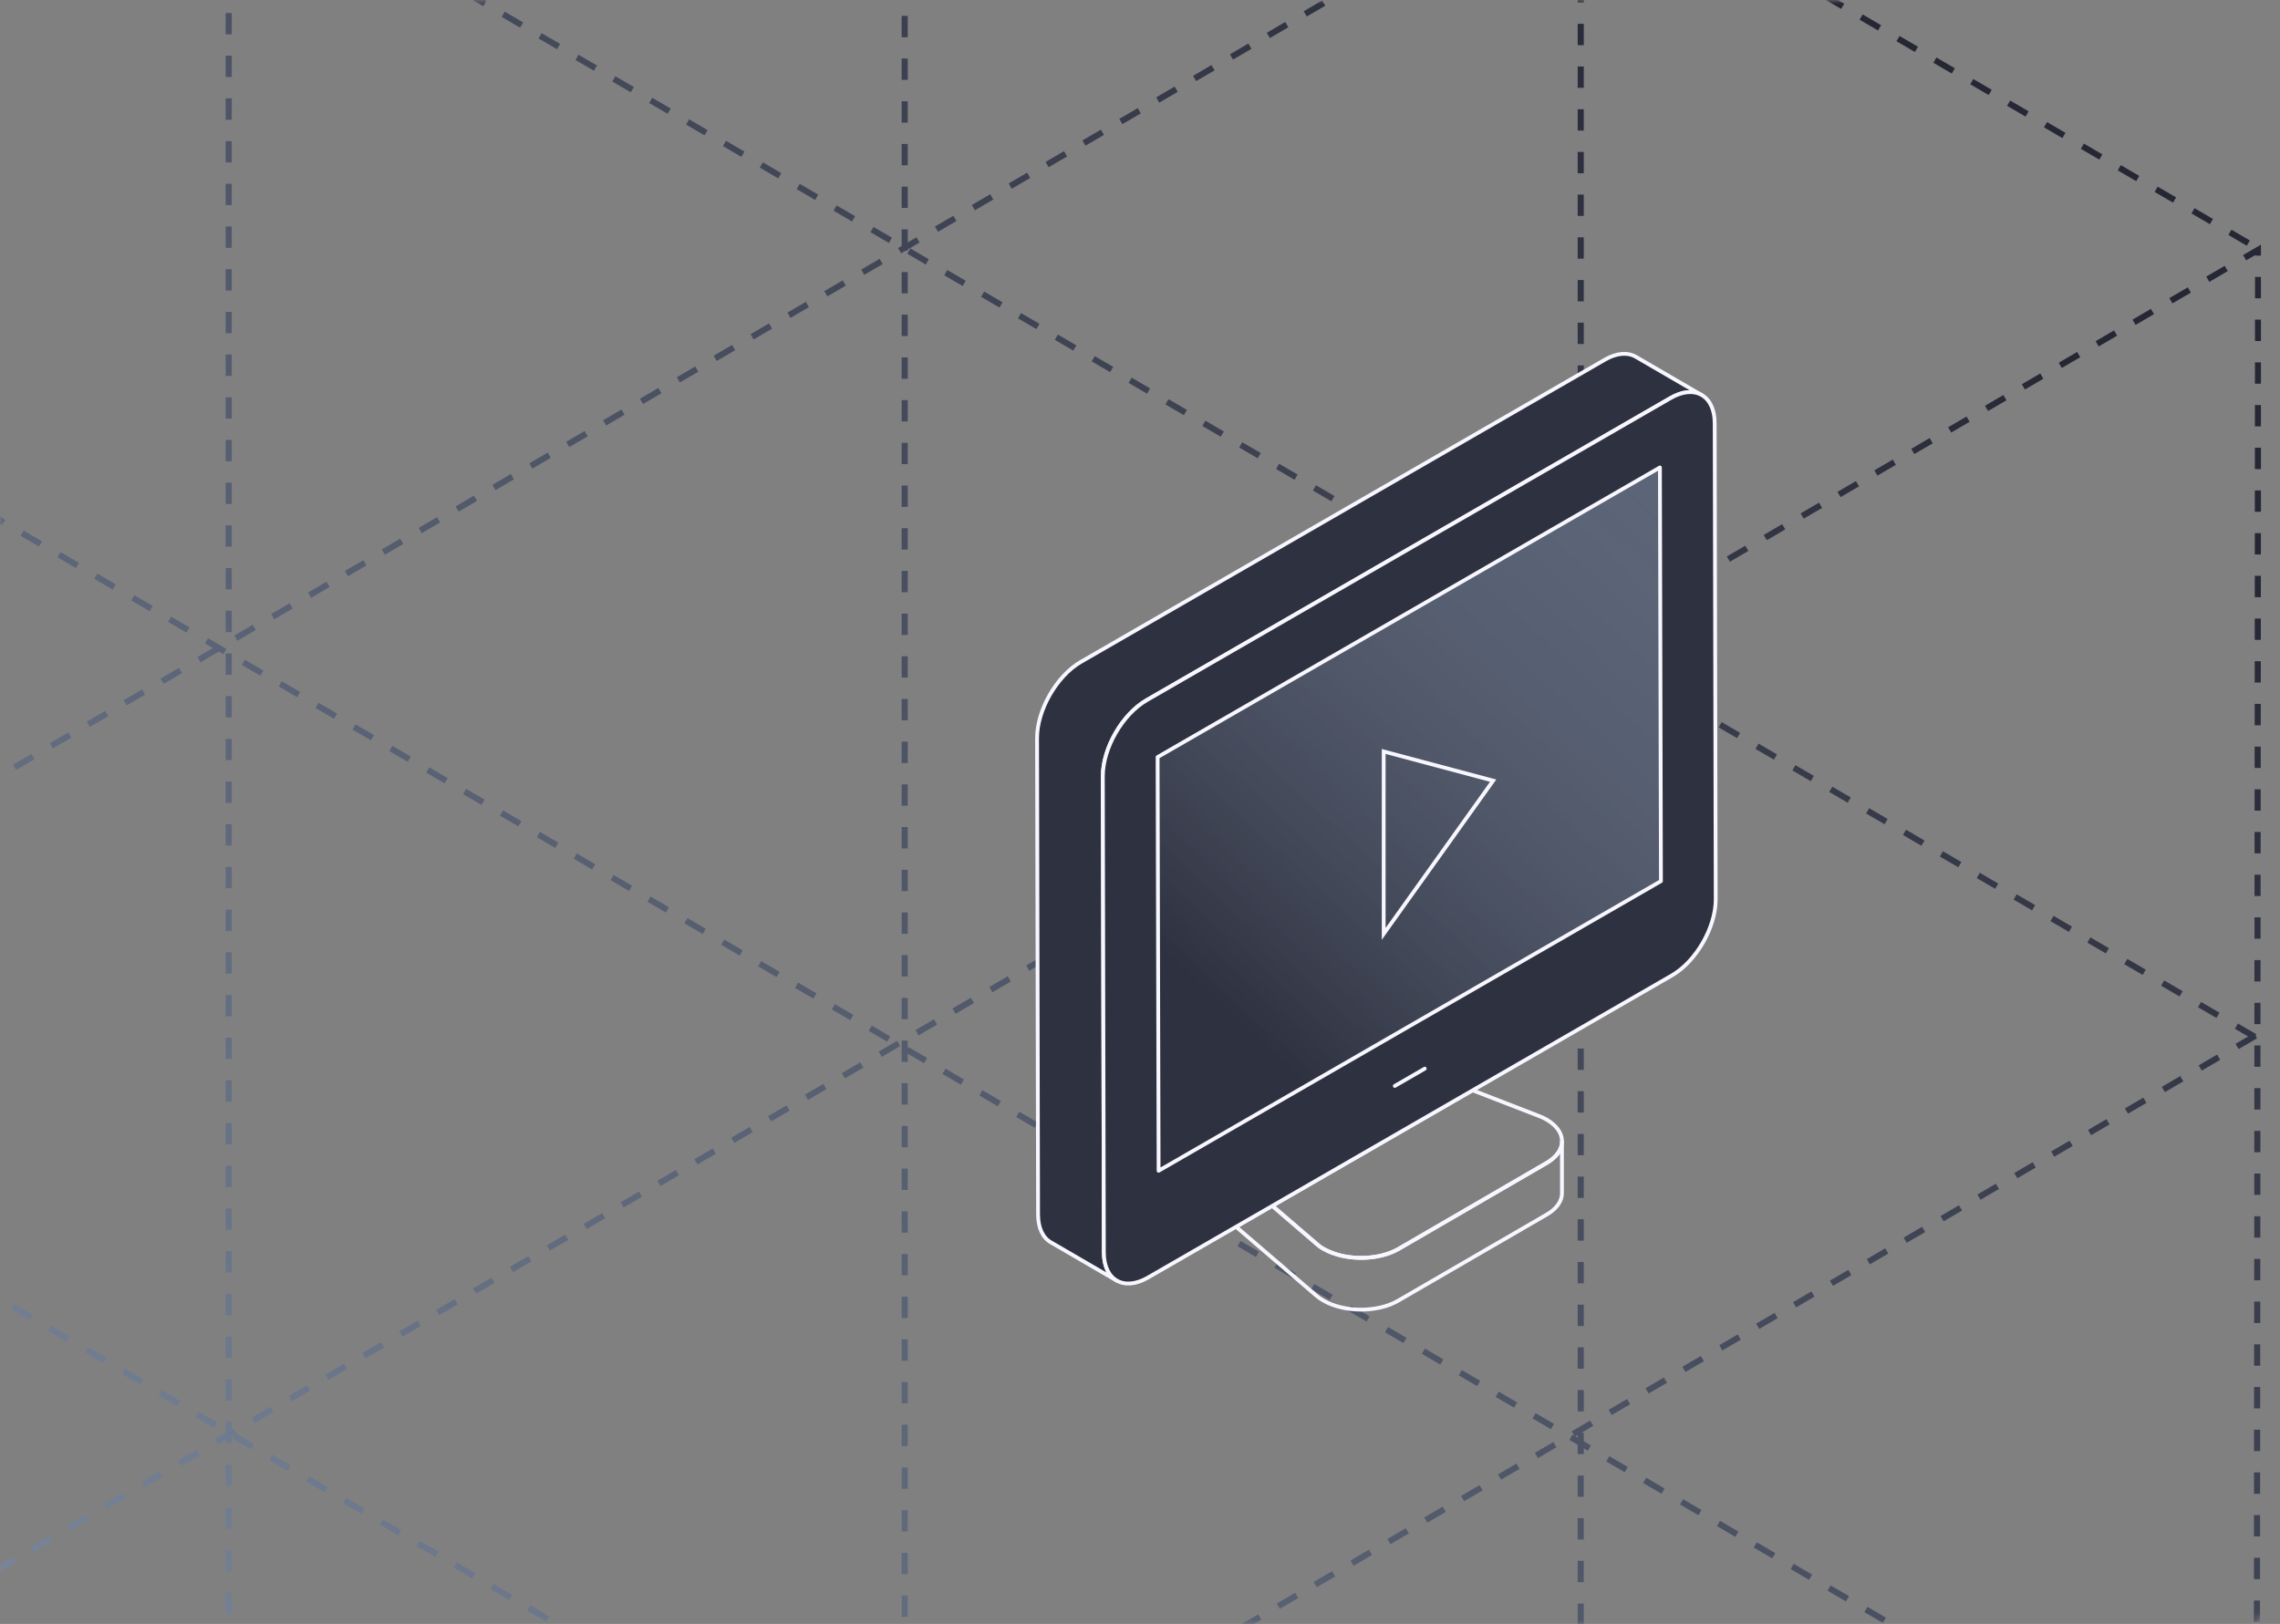 <svg width="299" height="213" viewBox="0 0 299 213" fill="none" xmlns="http://www.w3.org/2000/svg">
<rect x="0" y="0" width="299" height="213" fill="#808080" stroke="none"/>
<mask id="mask0_1_73" style="mask-type:alpha" maskUnits="userSpaceOnUse" x="0" y="0" width="299" height="213">
<path d="M5 0.5H294C296.485 0.5 298.5 2.515 298.5 5V208C298.5 210.485 296.485 212.5 294 212.5H5C2.515 212.5 0.5 210.485 0.5 208V5C0.5 2.515 2.515 0.5 5 0.5Z" fill="#262735" stroke="#2E313F"/>
</mask>
<g mask="url(#mask0_1_73)">
<g clip-path="url(#clip0_1_73)">
<path d="M118.718 -71.103L-58.664 32.463L-58.664 239.574M207.439 -19.357L-58.664 136.015M-58.664 239.926L296.13 32.77L295.953 239.926M295.79 135.843L29.975 291.044M295.753 239.582L118.644 342.992L118.644 -71.059M29.99 -20.696L29.99 291.036M207.298 -19.275L207.298 291.231M118.334 -71.178L207.276 -19.245L296.182 32.665M295.701 136L29.324 -19.537M295.479 240.756L-59.315 33.608M207.202 291.395L-58.731 136.127M118.541 343.171L-58.568 239.761" stroke="url(#paint0_linear_1_73)" stroke-width="0.8" stroke-miterlimit="10" stroke-dasharray="2.8 2.8"/>
</g>
<path d="M204.836 149.72V156.522C204.836 157.509 204.169 158.549 202.807 159.323L183.395 170.58C180.644 172.207 176.239 172.127 173.595 170.607C173.248 170.42 172.981 170.233 172.687 169.993L162.086 160.897L166.813 158.149H166.839L172.741 163.218C172.741 163.218 172.981 163.431 173.141 163.538C173.274 163.644 173.435 163.724 173.595 163.805C174.263 164.178 175.037 164.471 175.865 164.685C178.348 165.272 181.339 165.005 183.421 163.805L202.834 152.547C203.341 152.254 203.742 151.907 204.062 151.56C204.569 150.973 204.836 150.36 204.836 149.72Z" stroke="#F8F7FF" stroke-width="0.5" stroke-linecap="round" stroke-linejoin="round"/>
<path d="M204.837 149.718C204.837 150.359 204.569 150.972 204.062 151.559C203.742 151.879 203.341 152.226 202.834 152.519L183.421 163.803C181.339 165.004 178.348 165.27 175.865 164.683C175.037 164.497 174.263 164.203 173.595 163.83C173.435 163.723 173.275 163.643 173.141 163.536C172.981 163.43 172.874 163.323 172.741 163.216L166.839 158.148L193.088 142.996L201.766 146.357C202.14 146.491 202.487 146.651 202.807 146.837C204.169 147.638 204.863 148.678 204.837 149.718Z" stroke="#F8F7FF" stroke-width="0.5" stroke-linecap="round" stroke-linejoin="round"/>
<path d="M136 96.793C136 93.138 138.563 88.657 141.741 86.816L210.418 47.203C212.021 46.269 213.462 46.189 214.531 46.803L223.155 51.818C222.087 51.204 220.645 51.284 219.043 52.218L150.366 91.831C147.188 93.672 144.598 98.153 144.625 101.808L144.758 164.256C144.758 166.096 145.399 167.35 146.44 167.964L137.816 162.949C136.774 162.362 136.133 161.081 136.133 159.267L136 96.82V96.793Z" fill="#2E313F" stroke="#F8F7FF" stroke-width="0.5" stroke-linecap="round" stroke-linejoin="round"/>
<path d="M219.072 52.217C222.249 50.377 224.866 51.87 224.866 55.525L225 117.973C225 121.627 222.436 126.109 219.232 127.95L150.554 167.563C147.377 169.404 144.76 167.91 144.76 164.255L144.626 101.807C144.626 98.126 147.19 93.671 150.394 91.831L219.072 52.217Z" fill="#2E313F" stroke="#F8F7FF" stroke-width="0.5" stroke-linecap="round" stroke-linejoin="round"/>
<path d="M217.682 61.314L217.815 115.572L151.941 153.559L151.808 99.3L217.682 61.314Z" fill="url(#paint1_linear_1_73)" stroke="#F8F7FF" stroke-width="0.5" stroke-linecap="round" stroke-linejoin="round"/>
<path d="M186.841 140.166L182.916 142.433" stroke="#F8F7FF" stroke-width="0.5" stroke-linecap="round" stroke-linejoin="round"/>
<path d="M181.457 98.564V122.489L195.812 102.392L181.457 98.564Z" stroke="#F8F7FF" stroke-width="0.5"/>
</g>
<defs>
<linearGradient id="paint0_linear_1_73" x1="-21.429" y1="277.836" x2="262" y2="-2.419" gradientUnits="userSpaceOnUse">
<stop stop-color="#8999AF"/>
<stop offset="0.93" stop-color="#262735"/>
</linearGradient>
<linearGradient id="paint1_linear_1_73" x1="144.589" y1="144.684" x2="218.872" y2="64.475" gradientUnits="userSpaceOnUse">
<stop offset="0.18" stop-color="#2E313F"/>
<stop offset="1" stop-color="#8999AF" stop-opacity="0.5"/>
</linearGradient>
<clipPath id="clip0_1_73">
<rect width="356" height="415" fill="white" transform="translate(-59.5 -71.5)"/>
</clipPath>
</defs>
</svg>
